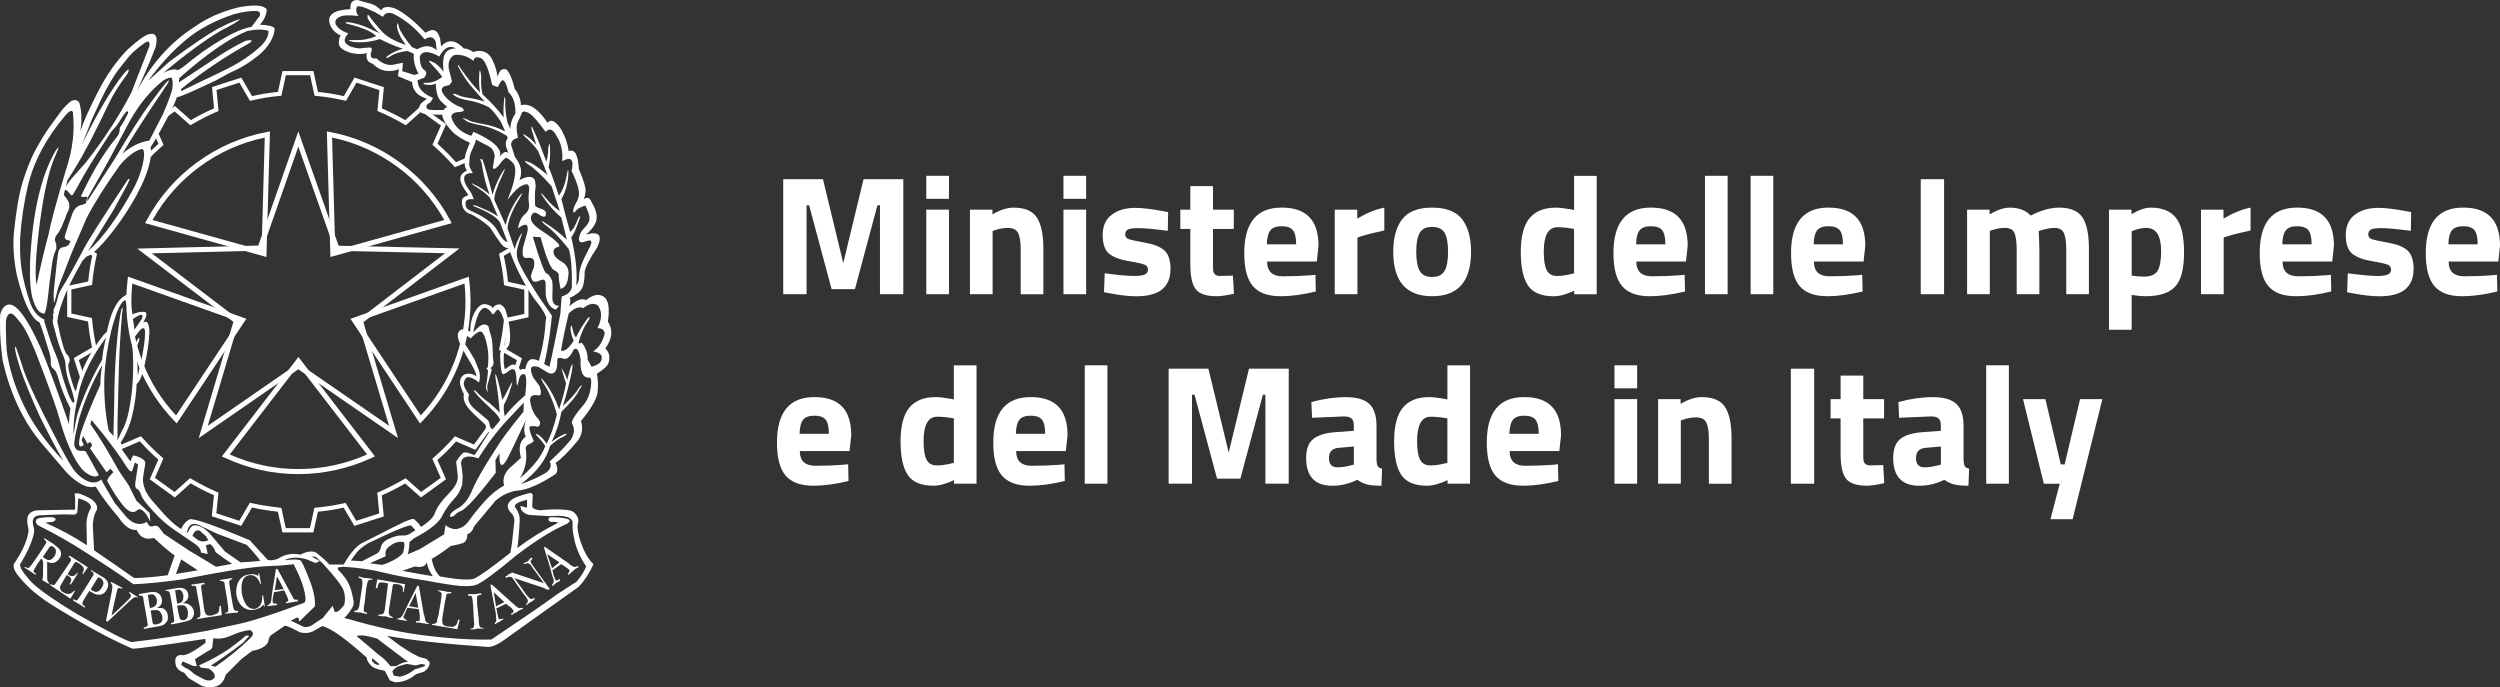 <svg xmlns="http://www.w3.org/2000/svg" id="Livello_2" viewBox="0 0 928.83 255.34"><rect x="0" y="0" width="928.83" height="255.34" fill="#333333" stroke="none"/><defs><style>.cls-1{fill:#fff;}</style></defs><g id="Livello_1-2"><path class="cls-1" d="m65.67,157.33l-.81-.84c-11.57-11.96-17.94-27.76-17.94-44.5,0-2.59.17-5.29.5-8.05l.14-1.16,43.96,15.66-25.86,38.88h.01Zm-16.51-51.98c-.24,2.27-.36,4.5-.36,6.65,0,15.85,5.89,30.85,16.61,42.35l23.23-34.93-39.48-14.07Z"></path><path class="cls-1" d="m98.98,95.48l-45.06-12.57.55-1.03c9.02-17.02,25.73-29.3,44.69-32.84l1.14-.21-1.32,46.65Zm-42.3-13.74l40.5,11.29,1.18-41.91c-17.55,3.62-32.99,14.97-41.68,30.62h0Z"></path><path class="cls-1" d="m110.87,176.15c-9.49,0-18.7-2.05-27.38-6.09l-1.06-.49,28.44-36.93,28.44,36.93-1.06.49c-8.56,3.98-18.02,6.09-27.38,6.09Zm-25.52-7.3c8.12,3.6,16.69,5.42,25.52,5.42s17.5-1.87,25.52-5.42l-25.52-33.14-25.52,33.14Z"></path><path class="cls-1" d="m156.06,157.33l-25.85-38.88,43.96-15.66.14,1.16c.34,2.74.51,5.45.51,8.05,0,16.74-6.37,32.54-17.94,44.5l-.81.84h0Zm-22.96-37.92l23.23,34.93c10.72-11.5,16.61-26.5,16.61-42.35,0-2.15-.12-4.39-.36-6.65l-39.48,14.07h0Z"></path><path class="cls-1" d="m122.76,95.48l-1.32-46.65,1.14.21c18.96,3.53,35.67,15.81,44.69,32.84l.55,1.03-45.06,12.57Zm.62-44.36l1.18,41.91,40.5-11.29c-8.69-15.66-24.13-27-41.68-30.62h0Z"></path><path class="cls-1" d="m170.73,92.3l-44.91-1-14.99-42.47-14.87,42.41-44.97,1.12,35.73,27.23-12.87,43.16,36.98-25.55,37.04,25.55-12.87-43.04,35.73-27.42h0Zm-26.18,65.89l-32.65-22.52-1.06-.73-1.06.74-32.59,22.52,11.34-38.06.37-1.24-1.03-.78-31.49-24,39.64-.99,1.29-.03.43-1.22,13.1-37.38,13.22,37.45.43,1.22,1.29.03,39.59.88-31.5,24.18-1.02.79.37,1.24,11.34,37.93v-.03Z"></path><path class="cls-1" d="m115.21,27.94l1.42,6.52.24,1.12,1.14.11c2.91.27,5.99.78,9.43,1.53l1.12.25.57-1,3.3-5.77,8.53,2.78-.63,6.62-.11,1.13,1.04.45c3.04,1.33,5.83,2.73,8.53,4.29l.98.57.84-.75,4.93-4.41,7.27,5.27-2.68,6.09-.46,1.04.84.76c2.4,2.15,4.6,4.36,6.75,6.75l.75.84,1.03-.44,3.48-1.5-.23-1.6-3.88,1.67c-2.19-2.44-4.43-4.68-6.87-6.87l3.19-7.25-9.31-6.75-5.87,5.25c-2.81-1.62-5.68-3.06-8.68-4.37l.75-7.87-10.93-3.56-3.94,6.87c-3.12-.69-6.31-1.25-9.62-1.56l-1.69-7.74h-11.49l-1.69,7.74c-3.31.31-6.5.87-9.62,1.56l-4-6.87-10.87,3.5.75,7.93c-2.94,1.25-5.81,2.75-8.62,4.37l-5.93-5.25-2.46,1.78-1.5,3.02,3.87-2.8,5,4.42.84.74.97-.56c3.06-1.77,5.82-3.17,8.45-4.29l1.05-.45-.11-1.14-.63-6.68,8.48-2.73,3.37,5.78.57.98,1.11-.25c3.44-.76,6.52-1.26,9.43-1.53l1.14-.11.24-1.12,1.42-6.52h8.98m77.13,110.18l1.6-4.99-6.75-3.94c.69-3.12,1.19-6.31,1.56-9.62l7.62-1.69v-11.49l-7.62-1.69c-.31-3.31-.87-6.5-1.56-9.62l3.45-2.03-.79-1.34-3.45,2.03-.98.57.24,1.11c.76,3.44,1.26,6.53,1.53,9.43l.11,1.13,1.11.25,6.4,1.42v8.98l-6.4,1.42-1.09.24-.13,1.11c-.39,3.44-.89,6.53-1.53,9.46l-.24,1.11.98.57,5.66,3.3-.9,2.8,1.17,1.47h0Zm-11.32,20.33l-4.91,6.73-6.04-2.62-1.03-.45-.75.84c-2.22,2.47-4.5,4.74-6.8,6.74l-.87.76.47,1.05,2.67,6.03-7.27,5.27-4.93-4.36-.84-.74-.97.56c-3,1.73-5.79,3.16-8.53,4.36l-1.04.45.11,1.13.63,6.56-8.55,2.74-3.36-5.68-.58-.97-1.1.24c-3.05.67-6.2,1.17-9.37,1.47l-1.13.11-.24,1.11-1.42,6.46h-8.98l-1.42-6.46-.24-1.09-1.11-.13c-3.44-.39-6.53-.89-9.46-1.53l-1.11-.24-.57.98-3.36,5.73-8.54-2.78.68-6.55.12-1.13-1.05-.46c-2.74-1.2-5.53-2.62-8.53-4.36l-.98-.57-.84.75-4.93,4.41-7.27-5.27,2.68-6.16.46-1.05-.86-.75c-2.3-2.01-4.51-4.19-6.73-6.67l-.75-.84-1.03.44-6.1,2.63-.76-1.05-1.22.98,1.45,2.01,7.25-3.12c2.19,2.44,4.43,4.68,6.87,6.81l-3.19,7.31,9.31,6.75,5.87-5.25c2.81,1.62,5.68,3.12,8.68,4.43l-.81,7.81,10.93,3.56,4-6.81c3.12.69,6.31,1.19,9.62,1.56l1.69,7.68h11.49l1.69-7.68c3.25-.31,6.43-.81,9.56-1.5l4,6.75,10.93-3.5-.75-7.81c3-1.31,5.87-2.81,8.68-4.43l5.87,5.18,9.31-6.75-3.19-7.18c2.44-2.12,4.75-4.43,6.93-6.87l7.18,3.12,5.4-7.4-1.01-1.26v-.03ZM32.81,94.17l1.46.85c-.69,3.12-1.19,6.31-1.5,9.56l-7.81,1.69v11.49l7.75,1.69c.31,3.31.81,6.5,1.5,9.62l-6.81,4,2.58,7.93.98-2.04-1.69-5.19,5.73-3.36.98-.57-.24-1.11c-.68-3.11-1.16-6.19-1.47-9.43l-.11-1.14-1.12-.24-6.52-1.42v-8.97l6.58-1.42,1.12-.24.11-1.14c.3-3.17.8-6.32,1.47-9.37l.24-1.11-.98-.57-.81-.47-1.44.97h0Zm24.64-44.02l1.43,3.27c-1.51,1.32-2.95,2.69-4.34,4.12l.04,2.23c1.68-1.82,3.44-3.53,5.32-5.17l.86-.75-.46-1.05-1.67-3.83-1.19,1.18h0Z"></path><path class="cls-1" d="m225.84,119.48c.75-4.87.25-7.93-1.44-9.18-1.81-1.31-4.06-.87-6.62,1.19-1.56-.81-3.62-.06-6.25,2.31.44-1.19.5-2.19.13-3.12,2.37-1.06,3.87-2.25,4.56-3.56s1-3.37,1-6.18c.25-1.69,1.81-4.75,4.75-9.18,1.94-4.43.56-5.93-4.18-4.62,2.56-2.31,3.87-4.37,3.87-6.06.19-1.62-.5-3.69-2-6.25-.62-1.44-1.56-1.69-2.87-.81.5-.87.75-2,.75-3.25.06-1.25-.75-3.93-2.5-8-.25-5.31-1.5-7.5-3.75-6.62-.37-2.81-1.31-5.43-2.75-8-2.12-3.25-3.87-4.06-5.12-2.56-3.5-5.25-6.81-7.37-9.87-6.5-.12-2.25-.87-4.25-2.31-6.06-.81-3.44-1.81-5.81-3-7.18-1.62-.62-2.75.25-3.37,2.69-.25-2-.87-4.06-1.87-6.18-1-2.19-2.56-3.31-4.75-3.44-.81-.06-1.56.06-2.31.44-1.44-.94-2.62-1.37-3.62-1.37-3.06-3.25-5.87-3.5-8.43-.81l-.37-2.81c-.94-3.37-2.69-4.06-5.43-2.19-4.37-4.56-8.18-7.62-11.37-9.06-2.62-.87-4.31-.69-5.12.69-1.37-1.37-2.81-2.25-4.31-2.56-1.56-.38-3-.81-4.37-1.25-2.06-.06-2.94,1.06-2.69,3.37-3.25.19-5.5.75-6.68,1.69-1.25,1-1.56,2.31-.94,4,.56,1.75,1.87,3.12,4,4.18-.56.69-.81,1.62-.69,3,.06,1.37,1.5,2.5,4.31,3.37,2.06.56,4.12.62,6.06.13-.44,2.12.31,3.44,2.19,3.94,2.62,2.75,5.87,3.37,9.74,2.06l-.37,2.56,5.25,2.19c.19,2.5,1.37,4.31,3.5,5.37l2.12.94c-.5,0-2.44,1.62-2.44,1.87-.44.5-1.56,3,1.25,3.56,2.12.25,4.5.44,6.75.37.06.69.44,1.75.87,2.56.37.81,1.31,2,2.87,3.69,1.5,1.62,4.25,3.19,6.56,4.18-.13.13-.75,1.87-1.37,3.5-.69,2-1.06,5.18.31,6.93-.31-.19-1.56.75-2.06,1.44-1.69,2.62,2,6.37,2.56,7.62-.25,0-1.31.5-1.81.87-1.25.87-.81,5.37,2.75,6.18.87.37,5,2.81,7,4.87.44.37,1.56,2.56,3.19,4.68.87,1.19,1.81,3.12,3.94,3.12,2,6.37,5.18,12.43,9.06,18.3,0,.19,3.5,3.93,4.81,7.37-.44,2.19-.37,4.06-.44,4.18-.44,4.37-1.25,8.37-2.31,11.99-3.87-1.87-4.5.69-5.06,3.12.13-.12-1.75-.37-2,.5.19-1.5-2.31-2.81-3.44-2,0,0-1.25.87-2,1.44-.25.19-.44-1.25-.56-2.31,0-.75-.13-3.25.31-4.25.06-.19,1-1.25,1.56-2.25,1.12-2.06.31-8.49-1.12-12.93-.44-1.31-1.31-2-2.06-2.31-.31-.06-2.31,0-2.75,1.56-.06-.87-1.5-1.37-2.56-1.62-2.94-.75-6.12,5-5.75,10.24-.37-.31-.81-.5-1.19-.62-1.87-.81-3.75,0-3.5,2.44.19,1.31.94,3,1.87,4.75v.06c2.06,3.75,4.93,7.75,5.06,9.99-1.87-1.69-6.12-1.69-6.12,2.31,0,1.25,1,3.31,1.44,4.19-.87,4.31,4.06,7.5,8.12,11.56-.06,1.94.62,1.94,1.25,2.69-.75,1.12-5.31,8.31-5.37,8.43-.19.12-3.31-1.62-4.37-.75-1.06,1-2,2.31-2.5,3.12l.56,5c.37,2.06-.75,4.37-3.31,6.93s-4.25,4.93-5.12,7.12c-.44,1.62-2.19,3.37-5.25,5.31-.19-.56-.87-1.44-2.19-2.62-.19-.31-.5-.44-1.06-.37-3.06.81-9.24,4.31-18.55,8.93-1.62.81-3.93,2.87-6.87,8h-5.31c-1.44-1.69-2.94-2.75-4.56-4.18-1.19-.94-3.25-1-6.25.5-2.81-.62-5.56-.25-8.37,1.56-1.75.62-3,.69-3.81.31l-6.62-7.25c-13.74-5.75-21.17-8.37-22.49-7.68-1.31.81-2.31,1.94-2.94,3.5-1.37-.62-3.37-2.37-6.12-5.18l-4.18-4.75c-3.06-3.37-4.31-6.62-3.81-9.74l.69-4.19c.13-.62,0-1.12-.25-1.5-1-1.06-2.75-1.69-3.69-1.87-.19-.13-.75-.31-1.44,2.12.19.62-4.31-5.93-4.37-6.12,1.19-1.31,3.37-5.18,4.62-9.62,1.37-5.12,2-10.68,1.94-12.8.25-.44.25-.5.56-.75,2.06-1.62,4.75-16.68,4.12-20.3-.25-1.44-.62-2.19-1-2.25-.44-.06-.81.06-1.19.31l.81-1.62c.5-1.12.5-1.94,0-2.25-.25-.31-2.69-.25-4.81.81-.25-2.37-1.37-5.81-1.94-7.06-.19-.44-.75,0-.81.06-3.75,2.25-5.43,7.31-6.81,13.55l-1.06.94c-4.87,6.12-8.74,13.18-10.43,21.17-.81-1.25-1.25-3.12-2-5.5-.69-2.37-.94-4-.69-4.81.75-1.25.5-2.44-.62-3.5-.94-.94-2.12-5-3.56-12.18.12-1.87.87-4.75,2.31-8.56,1.44-3.75,3.87-8.56,7-13.99.19-.25,1.56-1.75,2-1.81,4.68-1.19,25.42-28.05,23.36-40.6.44,0,8.93-15.05,9.68-18.3l1.12-.37,1.37-.5c4.5-1.81,8.31-3.75,11.87-5.37l5.43-2.94c3.81-1.62,7.37-3.81,10.81-6.62,3.62-3.12,5.56-6.43,5.81-9.87-.62-.81-2.44-1.25-5.5-1.37,1.62-1.75,2.44-3.69,2.56-5.68-1.19-1.62-4.68-1.87-10.56-.75-6.12,1.5-11.49,3.87-16.12,7.12-4.68,3-8.93,6.62-12.68,10.93-3.69,4.25-6.68,8.68-8.99,13.3l2.75-6.25c1.31-2.94,2.81-6.43,4.31-10.37.44-1.94.5-3.25.06-4.06-.37-.81-1.25-1.06-2.62-.69-1.44.31-4.06,2.25-7.87,5.68-4.12,4.25-7.81,9.43-10.99,15.68-3.19,6.25-5.43,11.12-6.56,14.74.62-4.06.5-7.5-.31-10.43-.44-1.12-1.44-1.5-2.94-.94-1.44,1-2.94,2.5-4.37,4.5-1.44,1.94-2.81,3.87-4.18,5.75-1.31,1.81-2.94,4.5-4.81,7.87-1.81,3.44-3.44,7.5-4.87,12.18-1.37,4.68-2.44,10.93-3.19,18.68-.44,5-.06,10.31,1.12,15.99,1.44,5.68,2.87,9.87,4.31,12.56,1.44,2.75,2.81,4.31,4.06,4.75.81,2,1.87,5.31,3.25,9.87.75,2.19,1.06,3.81.94,5-.06,1.12.25,1.87.87,2.31.69.5,1.25,1.37,1.69,2.75,1.19,4.31,2.75,8.31,4.75,12.06-.31,1.94-.5,3.94-.5,5.93-4.37-12.56-7.87-22.05-10.56-28.42-5.25-11.62-9.37-16.99-12.37-15.99-1.44.56-2.31,1.87-2.69,3.94-.06.81-.06,2.87,0,6.25.13,3.31.44,6.87.94,10.56,2.75,11.99,7.37,21.99,13.93,30.04l9.93,11.62c1.94,2,3.87,3.44,5.62,4.37,1.81.94,3.5,1.19,5.06.75,2.25,3.62,5.06,7.43,8.49,11.37,2.19,3.37,4.43,4.93,6.75,4.75,1,2.19,2.5,3.25,4.5,3.25l2-.25c2.81,2.69,5.37,4.87,7.62,6.5l-2.56,7.31c-4.56.62-8.68,1-12.49,1.06-3.5-2.5-8.49-5.93-14.87-10.31l-.44-8.12c-.13-2.75.37-5.12,1.5-7,.31-1.56-.56-2.94-2.56-4.19-3-1.5-4.25-2.06-5.5-1.81-.56.19-.06.69-.06,1.5v4.5l-13.74.25c-1.19,0-2.56.44-3.31,1.37-.81.87-1,2.69-.31,5.37.13,1-.06,1.87-.25,2.56-.62,2.94-2.31,6.43-5.06,10.56-.37.69-.19,1.62.44,2.87.69,1.25,2.37,3.25,5.06,5.93,1.19,1.19,3,2.62,5.37,4.37,2.37,1.69,6.62,4.31,12.62,7.81,7.18,4.25,13.99,7.75,20.43,10.56,1.37.13,10.43-1.12,27.11-3.62l.12,1.44c-4.81,3.62-7.87,5.12-9.18,4.5-1.94.19-2.5,1.56-1.81,4.18.56,1.19,1.56,2,3,2.44l1.75,2.06,5,2.94c1.94.56,3.75.56,5.43,0,1.62-.62,2.69-2,3.25-4.19l5.93-5.93,3.94-3c3.06-.5,5.06-1.62,5.93-3.25.19-1.44.62-2.31,1.25-2.69l4.75-3.25c.19-.44,2.12.31,5.81,2.31,1.81.44,3.37.31,4.75-.31l3.5-2c3.19.69,8.68,4.62,16.61,11.74-.06.81.44,1.75,1.5,2.87.62.81,2.37,1.5,5.18,2l1.87,3.56,1.87.69c2.81.06,5.43-.94,7.87-3l3-.94c1.5-1.19,2.19-2.37,2-3.56l-1.19-1.19-2.62-.69c-3.25-1.56-6.5-3.62-9.87-6.25l-2.12-1.62c9.81,1.75,22.05,3.06,36.67,4.06,1.75.37,4.18-.56,7.18-2.75,3.06-2.19,12.18-8.74,27.42-19.55,2.25-2.44,4.06-5.25,5.43-8.37-1.37-1.31-2.56-3.06-3.62-5.43-1-2.37-1.69-4.31-1.94-5.93-.38-1.56-.44-2.94-.13-4.12.25-1.25-.13-2.37-1.25-3.5-.44-.62-1.44-1-3.12-1.19-2.87-.31-6.12-.25-9.74.13-1.69-.19-2.69-.56-2.94-1.25l.12-3.19c.25-1.5-.12-2.12-1.19-1.94-4,1-6.37,2-7.18,3-1.19,1.25-1.12,2.62.12,4.06,1,.87,1.5,1.94,1.5,3.12-.56,5.93-1.06,9.93-1.5,11.99-6.62,5.25-11.06,8.43-13.43,9.62-1.87.62-6.12.37-12.68-.81-1.44-1.25-2.5-3.44-3.12-6.5,2.25-1.31,4.62-2.94,7.18-4.87,1.69-.25,3.12-.62,4.31-1,1.19-.44,1.75-1.5,1.75-3.31,1.19-.44,2.06-1.44,2.56-3l7.87-9.43c2.5-2.19,5.31-3.44,8.24-3.81,3.62-.25,8.31-2.31,14.12-6.12.87-.94.87-2.37,0-4.19,1.69-1,4.5-3.75,8.37-8.37,1.5-2.19,1.87-4.56,1.06-7.18,3.62-4.31,5.62-7.75,6.12-10.31.31-2.25.31-4.68-.19-7.25,1.75-1.12,2.94-2.06,3.62-2.81.69-.75,1-1.81,1-3.19s-.5-2.44-1.5-3.37c2.62-3.69,2.94-7,.94-9.99h0ZM149.45,26.43l.25-3.12-2.56.5c-2.44.81-4.87.13-7.31-2.12-1.62.25-2.31-.37-2.06-1.94.62-1.31.5-2.06-.5-2.12l-3.94.37c-2.56-.31-4.18-1.06-5-2.12-.56-.94-.19-2.06,1.06-3.44-2.44-.94-3.94-2.06-4.56-3.25-.56-1.12-.19-2.06,1.12-2.81s3.69-.87,7.25-.44c-.81-.94-1.06-2-.69-3.06.06-1.12,2.44-.5,7,1.75l2.75,1.62c.69-1.37,1.94-1.75,3.62-1.25,2.06,1,4,2.19,5.81,3.62,1.81,1.37,3.87,3.37,6.12,6,1.87-1.25,3.25-1,4.06.81l.37,3.25c-1.94-1.87-4.37-2-7.31-.37l-1.87-.81c-2.62-3.19-4.19-5.56-4.75-7.18-.5-2.06-.81-2.25-.81-.56.13,1.81,1.19,4.12,3.25,6.93-3.94-1.31-6.87-2.94-8.74-4.87-1.81-2-3.25-3.69-4.25-5.06-1-1.62-1.37-1.62-1.19,0,1.06,2,2.56,3.87,4.43,5.56-1.44-.62-2.75-1.25-4.06-1.87-3.12-1.37-5.75-2.06-7.81-2.19-1,0-1.06.19-.19.56,3.56.87,6.12,1.75,7.68,2.5s2.62,1.5,3.19,2.12c-2.56,1.06-5.18,1.56-7.87,1.44-1.69-.06-2.5,0-2.31.19s.75.31,1.62.5c3.25.37,6.56,0,9.87-1.06,2.44,1.25,5.31,2.5,8.56,3.62-2,.5-3.94,1.37-5.81,2.75-.75.87-.37.94,1.06.12,1.44-1.06,3.62-1.75,6.5-2.06l2.31,1c-.19,2.44.37,4.87,1.75,7.43l-1.5.5-4.56-1.44h.02Zm15.43,14.43c-5.06.12-6.12,0-6.37-.81-.19-.56-.31-1.12,1.5-2.12l.87-1.56c-2.94-1.31-5.62-2.94-5.75-6.56l2.44-.94c1.06-1.31,1.06-2.25.06-2.87-1.06-.62-1.62-2.31-1.69-5,.94-2.19,3.37-2.19,7.31,0,1.69-3.31,3.75-4.31,6.18-3-2.62,0-4.12,1.12-4.62,3.37-.25,1.5-.25,3.25,0,5.31-.87-1.25-1.94-2.37-3.25-3.25-2.44-1.25-2.87-1.12-1.31.37,1.5,1.56,2.87,3.12,4.06,4.75-2,1.62-4.18,2.37-6.5,2.19-.81.37-.69.56.37.69,1.12.25,2.37.19,3.81-.31-.19,1.5.31,3.87.94,5.31.81,1.25,2,2.31,3.31,3.31-.62.19-1.12.5-1.37,1.12h.01Zm2.81,2.62c-.06-1.12.87-1.75,2.87-1.87,1.94-.13,2.25-.69.94-1.69-2.62-.87-4.81-2.44-6.5-4.56-1.19-1.56-1.19-2.62,0-3.25l2-.56.94-1.25-1.19-4.68c-.37-2.44.31-4.19,2-5.18,2.44-.31,4.87.37,7.18,2.19.13-1.25.94-1.62,2.5-1.12,1.62.44,3.06,3.81,4.43,10.06l2.12.81c.75-1.75,1.31-2.56,1.81-2.56.69,0,1.44,1.5,2.12,4.43,1.81,1.62,2.69,4.31,2.56,8-1.12,1.56-1.81,3.44-1.87,5.68l-1.06-2.44c-.62-2.69-.94-5.56-.81-8.5-.13-1.31-.25-1.31-.44,0-.25,2.56-.31,4.81-.13,6.62-2.44-3.19-5.06-6-7.87-8.56-.5-1.94-.69-4.25-.5-6.75-.31-2.19-.5-2.69-.69-1.5-.19,2.69-.13,5.25.25,7.56-2.06-2.06-4.5-5.06-7.31-9.06-.69-1.25-1-1.5-.94-.81,1.69,3.25,3.5,6,5.43,8.12,1.87,2.19,3.37,3.87,4.56,5.12-2.31-.69-4.37-1.19-6.06-1.37-1.75-.25-3.31-.69-4.75-1.44-1.37-.25-1.31.06.13.94.81.56,2.5,1.06,4.93,1.5,2.5.44,4.81,1.25,7,2.31,1.19.69,2.75,2.56,4.75,5.56l1.62,3.62c-2.56-1.37-5.37-2.31-8.43-2.81-3.06-.56-4.87-1.06-5.37-1.5-2.37-1-2.62-.94-.81.25.5.56,2.44,1.19,5.75,1.81,3.31.69,6.43,2,9.49,3.87l.31.81c-.62.75-.87,1.75-.69,3l.94,2.69c-.81-1-1.94-.56-3.37,1.37.56-1.19.38-2.25-.44-3.25-1.25-1.94-4.31-3.94-9.18-6.12l-.81,1.5c-3.94-1.25-6.43-3.62-7.43-7h.02Zm37.35,73.77l-.31-.44c-1.75-2.56-3.12-4.5-4.12-5.93-.94-1.37-2.25-3.5-4.06-6.43-1.75-2.87-3-5.18-3.81-7-.81-1.81-.94-3.69-.44-5.56.56-1.87,1-3.31,1.37-4.31s.31-1.19-.13-.56c-1.12,1.87-1.87,3.75-2.31,5.56l-2.69-7.75c.25-3.06,1.87-7,4.87-11.74.87-1.62.81-1.75-.31-.44-2.69,3.62-4.43,7.31-5.25,10.99l-4.19-9.37c-.12-1.69,1-4.93,3.25-9.74,1.12-2.5.87-2.44-.81.31-1.44,2.69-2.5,5.25-3.12,7.56-1.25-5.12-2.5-9.49-3.69-13.12l-.94-.25.56,1.44c.69,4.56,1.69,8.43,3,11.81-1.75-1.56-3.69-2.81-5.87-3.81-1.12-.62-1.12-.5,0,.44,2.62,1.5,4.62,3.06,6,4.56,1.06,2.56,2.06,4.87,2.94,6.93-1.62-1.19-4.37-2.5-8.25-4.06-1.44-.25-1.44-.06,0,.56,4.87,1.94,7.93,3.87,9.06,5.81l2.75,7.18c-1,0-2.31-1.5-3.94-4.5-1.37-2.5-4.75-4.93-10.18-7.31-1.06-.44-1.56-1.37-1.44-2.81.12-1,1.19-1.44,3.06-1.25-.5-1.5-1.12-2.75-1.87-3.62l-1.06-1.62c-1.44-3-.62-4.5,2.56-4.5-1.19-1.81-1.56-3.19-1.25-4.19-.06-1.69.31-3.37,1.25-5,.5-1.12.94-2.19,1.19-3.25,1.75,1,3.31,1.81,4.68,2.5s2.12,1.94,2.25,3.75l-.69,4.19c.25.81,1,.5,2.19-.81,1.12-1.62,2.12-2.62,2.81-2.87,1,.44,1.94,1.25,2.87,2.44.87,1.75.56,4.87-1,9.49l-1.44,3.75c3.06-4.06,5.5-6,7.43-5.81.62.44.81,1.37.56,2.81-.19,1.37-.19,2.81,0,4.37.25,1.56-.25,2.87-1.5,3.94-1.31,1.06-2.12,2.81-2.62,5.25,2.94-2.12,4.06-1.75,3.56,1.25l-1.62,5.81c-.44,2.81,0,4.12,1.31,3.94,1.37-.19,2.19,0,2.56.56.31.5.37,1.44.19,2.81-.81,1.87-1.19,3.12-1.12,3.75.13.56.37,1.06.75,1.44.44.44,1.31.37,2.69-.25,1.31-.56,2-.19,2,1.25s0,2.75.06,4.06c.06,1.25.5,2.56,1.31,3.81.62.94,1.44,1.5,2.44,1.75l1.19-1.44c-1.81.06-2.62-1.12-2.5-3.56.13-2.44.13-4.31-.06-5.68-.75-1.69-1.44-2.62-2.19-2.81-.69-.19-2.37-4.68-5-13.55l2.87.13c2.06,7.62,3.75,11.68,5,12.24,1.25.62,1.87,1.31,1.75,2.06-.06.75.13,2.37.69,4.93,1.62-.44,2.56-1.94,2.81-4.43.5-2.37-.19-4.19-2-5.43-1.87-1.06-3-2.06-3.25-3-.56-1.5.06-2.44,1.75-2.81,1-.56-1.37-2.75-7.18-6.5-2.94-2.12-3.87-3.94-2.69-5.56.44-.81,1.25-.81,2.5.06,1.19.87,2,1.06,2.37.62.62-1.25.12-2.19-1.5-2.69-1.62-.44-2.37-1-2.31-1.69-.06-2.75-.06-4.68.12-5.68.19-.94.13-2.12-.25-3.5-1-1.44-2.87-1.37-5.68.25.62-1.5.81-3,.5-4.43-.31-1.44-1.06-2.87-2.12-4.18l-1.37-4.19c-.31-1.5.5-2.44,2.44-3-.62-2.81-.62-4.81,0-5.93.62-1.31,1.12-2.31,1.37-3.12s1.06-.94,2.44-.25c1.37.62,3.5,3,6.5,7.12,1.44-1.62,2.81-1,4.19,1.75,1.62,2.56,2.25,5.56,1.94,9.12,3.31-1.81,4.5-.62,3.5,3.62,1.44,3,2.31,5.31,2.62,7,.31,1.62.06,3.19-.81,4.62-.87,1.5-1.25,2.56-1.19,3.31,0,.81.31.75.94-.06.56-.81,1.75-1.44,3.56-2,1.19,2.5,1.69,4.18,1.5,5,0,1-.62,2.06-1.81,3.25-1.25,1.19-1.94,2.56-2.12,4.18,0,.81.44,1.25,1.25,1.25l2.44-.69c1.25-.19,1.31.81.12,2.94-1.25,2.37-2.19,4.37-2.81,6-.56,1.62-.87,2.94-.87,3.94-.06,2.06-.44,3.25-1.06,3.62.19-2.62.13-5.31-.19-8.18-.31-2.81-.87-6-1.69-9.56.69-.62,1.69-2.75,2.94-6.37.62-1.75.5-2-.37-.62-1,2.69-2,4.37-3,5-1-3.37-2.06-7.43-3.25-12.18,1.37-2.25,2.25-5.12,2.56-8.56.13-2.87-.06-3.06-.5-.62-.56,3.37-1.56,6.06-3,7.93-1.19-3.75-2.44-7.31-3.81-10.68.5-1.87.62-4.06.56-6.62-.06-2.5-.31-2.62-.69-.25,0,1.87-.25,3.5-.69,4.87l-2.94-7.62-1.94-4.31c-.62-1.44-.81-1.44-.62,0l1.75,5.68c-1.37-1.5-2.62-2.62-3.81-3.37s-1.37-.69-.69.13c2,1.75,3.69,3.56,5.18,5.56,1.12,2.87,2.31,5.87,3.5,8.93-3.44-2.87-5.81-4.5-7.18-4.87-1.69-.62-1.69-.31,0,.94,2.44,1.56,5.31,4.25,8.68,8.12,1.06,3.19,2.12,6.25,3.06,9.18-1.69-1-3.75-2.94-6.18-5.93-1.06-1.06-1.12-.87-.13.56,1.94,2.94,4.25,5.56,6.87,7.81l2.06,8.25c-2.12-2.06-4.81-4.18-8.12-6.31-1.44-.94-1.56-.75-.31.5,2.94,2.06,5.93,5.18,9.12,9.24.87,2.5,1.25,7.12,1.19,13.93-.13,1.69-1.37,2.94-3.81,3.75l-.5,6.5c-1.31,6.87-2.94,14.93-4.06,19.61l-1.94-1.06c1.62-6.5,2.5-13.8,2.87-17.93v-.05Zm-24.05,38.6c-.5-.44-2-1.69-4.5-3.75-2.25-2-3-3.81-2.19-5.43-.62-.81-1.19-1.75-1.69-2.81-.5-1.12-.37-2.12.37-3.19.69-1.06,2.37-.56,5,1.44.44-1.56.44-3,0-4.37-.5-1.31-1-2.69-1.62-4.06-1.19-2.12-2.31-4-3.37-5.5-.13-.25-.25-.56-.37-.75v-.06c.19-.87.44-1.75.56-2.69.44.12,1,.5,1.69,1.06,2.25-2.44,3.75-3.12,4.43-2.12.75,1.06,1.31,2.75,1.75,5.18.5,2.44.5,5,.19,7.62l-.56.5.56.56c.12.56-.06,2.56-.69,6.12,0,.69.19,1.44.69,2.12-.19-1.06-.25-1.87-.19-2.44.13-.44.44-1.5.87-3.19.56-1.62.75-2.56.75-2.81s.06-.37-.69-.5c.81-.25.94-.62,1.19-1.12s.25-1,.12-1.5c-.12-.5-.19-1.94-.25-4.25-.06-2.37-.25-4.12-.69-5.37-.44-1.19-.62-2.12-.75-2.81-.06-.69-.62-1.06-1.62-1.19-1-.06-2.37.94-4.19,3,.81-3.87,1.62-6.5,2.5-7.81.87-1.25,1.75-1.69,2.62-1.12.94.56,1.5,1.12,1.75,1.75.31.62.69.56,1.25-.31s1-1.19,1.37-.87c.31.25.75.81,1.12,1.62s.69,1.62.87,2.56c.19.87.31,2.56.5,4.93.12,2.37-.19,4-.87,4.81-.75.81-1.12,1.81-1.12,3,.19,4.62.56,6.93,1.12,6.93.5-.06,1.19-.44,1.94-1.06.75-.69,1.44-.94,2.06-.75.56.19.87,1.5,1,3.94.06,2.44.31,2.62.69.75.31-1.94,1-2.94,2-2.94s1.19,2.62.56,7.87c-3.56,3.12-6.06,5.75-7.62,7.81-.5-2.25-.56-3.81-.06-4.75.5-.87.94-1.87,1.37-3,.44-1.12.75-2.19,1-3.06.75-2.19.62-2.37-.37-.56-.56,1.12-1.06,2.06-1.44,2.87-.44.81-.87,1.62-1.44,2.44-.19-1.44-.75-4.06-1.75-7.75-.81-2.5-1-2.44-.69.13.75,4.25,1.25,8.37,1.5,12.37-1.5-1.62-3.06-3.06-4.68-4.25-1.56-1.12-2.94-2.44-4.12-3.75-1-.62-1.12-.56-.5.25,1.06,1.44,2.69,3.12,4.81,5.06s3.37,3.25,3.81,3.87c.5.62.75,1.19.81,1.62-.81,1.06-1.75,2.25-2.81,3.37-.62-.38-1-.94-1.06-1.81-.13-.87-.44-1.5-.94-1.87l.02.02Zm-48.47,49.41c1.06-1.25,2.5-2.37,4.19-3.37,7.68-3.75,12.74-6,15.3-6.62.44-.19.81-.06,1.19.44l1.12,1.31-1.5.94c-.94.75-2.06,1.06-3.37,1-1.19-.13-2.75.25-4.75,1.12s-3.06,2.06-3.25,3.56c-.37,1.12-.87,1.75-1.5,2.06-2,1.06-3.81,2-5.43,2.81l-4.18-.25,2.19-3h-.01Zm12.43-2.5c1.44-1.06,3-1.62,4.75-1.44.69.06.75,1.31.13,3.81-.44,1.06-2.44,2.62-5.87,4.06l-.62.25c-.5.19-.94.25-1.5.44l-4.43-.62,5.93-2.62c-.44-1.5.12-2.94,1.62-3.87h-.01Zm-73.83-7.93c.81-.31,1.75-.25,2.94.31l6.5,3.12,11.12,4.19c2.69,2.87,4.37,4.87,5,5.93-2.25.25-4.68.44-7.31.56l-5.81-4.06c-2.37-2.81-4.06-4.81-5.18-6.12-1.06-1.25-2.12-2.12-3.06-2.69-1.5-.81-2.62-1.06-3.56-.81-.62.19-1.31,1.06-2,2.69l-.31-.25c.37-1.56.94-2.5,1.69-2.87h-.02Zm6.31,5.87c-1.25.62-2.5.62-3.81,0l-2.12-1.62c.69-1.81,1.69-2.44,2.81-1.81l2.19,1.94.94,1.5h-.01Zm-23.55-76.01c-.25,4-1.19,8.93-2.69,14.87-.13-4.87-.31-8.18-.69-9.81l1.25-3.31c.06-1.19-.19-1.25-.69-.19l-.81,1.5-.13-2.69,2-2.5c1.37-1.31,1.94-.62,1.75,2.12h.01Zm-2-7.63c1.19-.25,1.37.25.69,1.62l-2.62,3.81c-.13-1.56-.37-2.87-.62-3.94.87-.62,1.75-1.12,2.56-1.5h0Zm-10.68,6.38c1.87-7.5,3.69-11.49,5.37-11.93,1,2.62,1.81,7.5,2.44,14.55.62,7.06.62,13.49,0,19.18-.81,7.18-2,12.06-3.62,14.62l-1.75,3.75c0-5.56.06-10.12.19-13.68.12-3.5.25-8.18.37-13.99.19-5.81.56-12.43,1.19-19.8.37-1.81.25-2.25-.31-1.25-1.44,7.5-2.25,17.11-2.56,28.86l-.13,7.68-.25,10.56-1.75-2c-1.31-6.31-1.81-12.99-1.62-19.93.25-5.12,1.06-10.68,2.44-16.61h-.01Zm-11.99,22.67c1.5-6.68,4.87-13.55,10.18-20.68-.87,3.69-1.37,6.43-1.44,8.25-4,6.87-7.06,13.68-9.24,20.42-.5,2.12-1,4.56-1.31,7.5-.31-3.75.31-8.87,1.81-15.49ZM99.79,11.5c0,1.75-.81,3.62-2.94,5.68-3.12,2.87-6.93,5.56-11.62,8-4.75,2.44-11.12,5.31-17.93,8.68v-.81c8.56-6.87,17.18-12.49,24.99-16.8,2.12-1.25,1.31-1.62-1.12-1.06-2.75,1.31-5.68,3-8.93,5-5.37,3.5-10.62,7-15.8,10.43l.19-1.62c10.24-9.06,18.68-14.87,25.3-17.49,3.25-.69,6-.69,7.87,0h0Zm-30.67,3.25c4.93-4.06,10.81-7.18,17.68-9.43,3.31-.94,6.18-1.31,8.62-1.25,1.19.25,1.5.94.94,2.06l-2.94,3.87c-2.62.37-6.25,1.87-10.74,4.5-4.56,2.62-9.49,6.06-14.68,10.43l-1.94,1.19c-1-.69-2.81-.37-5.37,1,8.25-7,15.49-12.24,21.61-15.87,4-2,6.31-3.37,6.93-4.18-2,.56-4.81,1.75-8.43,3.69-3.56,1.94-9.56,6-17.86,12.12l-7.93,7.18c4.5-6.12,9.18-11.24,14.12-15.3h-.01Zm-8.3,15.05c1.44-.81,2.44-1.12,2.94-.94.38.87.5,2.12.31,3.69-.19,1.56-1.37,4.87-3.56,9.93l-5,9.74c-3.5.5-6.81,2.12-9.99,4.87,1.62-2.75,3.56-6,5.87-9.56,2.31-3.62,5.87-9.06,10.74-16.24.81-1.37.87-1.75.06-1.06-.75.69-2.81,3.31-6.12,7.81-3.37,4.5-7.81,11.49-13.43,20.99-1.5,2.25-4.43,6.87-10.31,15.93.13-.25.19-.56.13-.94.12-.19.12-.31.06-.44l7.75-13.74,7.81-14.62c3.69-6.62,7.93-11.74,12.74-15.43h0Zm-20.18,8.25c1.5-3.19,3.81-6.75,6.75-10.68.94-2.12.44-2.06-1.5.13-4.37,5.5-9.56,14.18-15.43,26.11l2.62-6.5c.44-1.44,1.87-4.68,4.31-9.81,2.44-5.12,4.81-9.12,7.18-12.12,2.31-3,3.94-4.93,4.87-5.81,3.25-2.81,5.12-4.12,5.68-3.94.44.37.56.94.37,1.75l-6.62,17.05c-4.31,8.43-9.99,17.18-17.05,26.23-2.94,3.25-4.81,5.37-5.56,6.25-.69.94-1.31,1.75-1.75,2.56l.56-2.31,2.56-4.06c3.62-5.81,7.93-14.12,12.99-24.86h.02Zm-16.25,105.48c-.94-2.62-1.69-5.31-2.37-8-.62-2.56-1.87-5-2.81-7.56-1-2.87-1.87-5.81-2.81-8.68.06-.19.12-.25.19-.44v-.06c-2.25-1-3.87-2.75-4.93-5.18-1.06-2.62-2.06-5.93-3-10.12-.94-4.12-1.37-9.12-1.19-14.87.44-6.87,1.44-13.55,3-20.05,2.25-8.99,6.87-17.55,13.8-25.67,1.5-1.75,2.44-2.12,2.81-1.25.37,3.62.37,7.12-.06,10.49-.37,3.37-1.25,7.18-2.62,11.31-3.5,11.74-5.62,19.61-6.37,23.67-1.31,4.81-2.81,10.99-4.43,18.68-.75-3.69-.31-11.49,1.25-23.36,1.56-11.81,3.62-20.3,6.06-25.36,1.12-2.62,1.12-3-.19-1.19-5.5,9.37-8.68,23.24-9.56,41.54-.19,6.37.19,10.99,1.06,13.87.94,2.81,1.94,4.5,3.12,4.93.44.25.87.31,1.37.13,0-.31.06-.69.25-1,1-4.25,1.12-8.68,1.81-13.05.5-3.19.56-6.5,2-9.49.37-.75,0-1.5.13-2.25-.75-1.31-.62-2.37.37-3.56,1.44-1.75,2.06-4,3-6.06.25-.5.31-1.12.56-1.62,1.37-2.19,1.31-4.19-.56-6.12-.69-.81-.56-.94-.12-2.69.94.06,1.19.87,1.69,1.37.81.87,1,.87,1.56-.06,1.25-2.12,2.37-4.25,3.56-6.37,3.12-5.5,6.68-10.74,10.06-16.05.5-.81,1.19-1.44,1.81-2.12.06-.13.19-.31.31-.37v-.06c.13-.13.31-.25.37-.44.31-.19.25-.62.5-.75l.06-.06c.87-1.5,1.81-2.94,2.94-4.25.75-.06.62.37.5.87-.87,1.56-1.56,3.19-2.62,4.68-.31.19-.25.62-.44.87v.75c-.13,1.19-.75,2.06-1.5,2.94-5.31,6.56-9.31,13.87-12.87,21.42.81.75,1.56-.13,2.12.31.13.06.25.25.31.37l-.37.62-.12,1.19c-.38.37-1,.56-1.5.69-2.31.44-3.25,2.06-3.87,4-.87,2.37-1.69,4.81-2.44,7.25-.41,1.21.07,1.87,1.44,2,.13,0,.25.06.5.19-.31,1.62-1.44,2.25-3,2.37-.94.37-1.37.87-1.56,2.12-.62,4.12-.94,8.25-1.44,12.37-.25,1.87-.31,3.81-.13,5.68v.62c.94-2.25,1.06-4.43,1.87-6.56l4.75-12.18,5.5-12.87c3-5.81,7.18-12.37,12.49-19.8,3.19-3.69,6-5.62,8.43-5.93.62.94.62,2.75,0,5.56s-1.69,5.75-3.25,8.81c-.13,0-.25.06-.06.13-5.87,10.74-11.49,18.55-16.99,23.42l9.37-15.18,4.43-8.12c1.69-3.06,2-4.12.94-3.25-9.12,13.74-14.62,22.36-16.43,25.86s-3.69,6.81-5.37,9.87c-1.69,3.06-3.44,5.43-4,7.18-.31,1.12-.56,2.94-1.75,5.31v.13c-.19.37.13.87-.06,1.25-.56.81.25,1.75-.31,2.5-.06,1.37.44,2.62.81,3.94.81,3.25,1.75,6.43,3.12,9.49.56,1.19.81,2.37.87,3.69.13,2.69.94,5.31,1.87,7.81.56,1.62,1,3.25,1.37,4.93.06.31.06.75-.37.87-.31.06-.5-.25-.62-.5-1-1.75-1.62-3.62-2.25-5.5h.01Zm36.42,54.72l-1.75-2.31c-.56-.62-1.31-.81-2.25-.44s-1.69-.19-2.25-1.62c-2.44,1.44-4.93.94-7.43-1.62l-4.5-5.37-4.18-7.18-.81-1.56c-1.31,1.06-2.44,1.19-3.5,1.06-1.75-.25-3.81-1.44-5.81-3.56-1.25-1.19-4-5.81-8.12-13.93-5.5-10.49-9.24-18.36-11.24-23.67-1.44-4.43-2.37-7.25-2.81-8.43-.5-1.12-.69-1.19-.56-.06.06,1.12.75,3.69,2,7.62,1.31,3.87,3.62,9.68,7.06,17.24,3,6.12,5.93,11.74,8.81,16.74-6.68-7.18-11.49-13.93-14.49-20.3-3-6.18-4.93-11.99-5.93-17.3-.5-1.87-.75-4.81-.81-8.74-.13-3.87-.06-6.06.13-6.56.44-1.31,1.06-1.94,1.87-1.75.56,0,1.81,1.31,3.75,3.87s4.56,8.37,7.87,17.3c3.37,8.99,5.43,14.87,6.18,17.68s1.56,5.25,2.31,7.31,1.69,4.18,2.75,6.37c1.62,3.25,3.25,5.43,4.87,6.62,1.06.75,2,1.19,2.81,1.31.56.13,1.37.13,1.94-.5l-.19-.31-4.68-8.43c-.5-.31-1.12-.31-1.62-.19-1,.06-2.06-.44-2.44-1.5-.06-.19-.12-.31-.19-.56-.06-.44,0-1,.06-1.62.19-1.62.75-4.37,1.75-8.37,2-6.68,4.81-13.3,8.56-19.86-.5,2.87-.69,5.31-.69,7.31-3.37,7.43-5.81,13.49-7.31,18.11-.81,3.31-.81,4.93.12,4.87l1.06-.56-.81-1.87.56-1.5,1.62,2.87.94-.69.81,1.19-.81,1.25,6.12,8.81,1.44-1.25,1.12,1.25c-1.81,1.75-2.56,2.94-2.19,3.5,1.62,2.94,3.12,5.37,4.5,7.18,2.69,3.94,4.87,5.06,6.62,3.37.5-.44,1.19-.37,2,.25s1.75,2,2.75,4.06l-.19-3.12-5-4.68-2.81-5.68c-2.37-3.37-4.06-5.93-5-7.75-1-1.81-2.25-3.94-3.75-6.5-1.5-2.5-3.31-5.37-5.5-8.49l.44-1.5,4.31,5.25c3.87,5,6.62,8.74,8.18,11.31,1.56,2.56,2.5,3.19,2.81,1.81l.81-2.56,1.19.69-.81,5.31-.25,1.62c-.13,1.25.12,2,.75,2.19.56.25,1.06,1.06,1.56,2.5.25.94,1.69,2.81,4.25,5.62,2.56,2.87,5.25,5.25,8.12,7.18,2.81,1.94,5.18,3.5,7,4.75,1.87,1.19,2.75,2.44,2.69,3.56l2.56.56-.69-3.25,1.62-.44c.81.56,1.5,1.56,2,3,2.37,1.81,4.43,3.25,6.12,4.31l-5.93,1.12-10.18-6.12-9.31-6.18v-.04Zm12.69,13.63l-8.12,1.37,1.94-5.43,6.18,4.06Zm19.36,25.36c-3.81,3.69-8.06,7.18-12.87,10.49l-1.62-.5c2.81-1.75,6.81-4.5,11.93-8.43l2.31-2.56-1.25-.13c-1.69,1.56-3.69,3.12-5.87,4.68-2.19,1.56-4.75,3.06-7.62,4.56l-3.94,1.87.69.81,2.94.37c1.75,1.12,2.44,2.19,2.19,3.25-.94,1.37-2.37,1.56-4.31.56l-3.25-1.75c-1.19-1.19-2.37-2-3.56-2.44l-1.31-1.06.5-1.25,4.06,1.75h1.25l-.69-2.56,4.87-3.06c1.25-.44,1.81-1.25,1.62-2.31l.37-2.44c2.12.44,4.37.06,6.81-1.06,2.44-1.12,4.75-1.75,6.87-1.94,1.37.87,1.31,1.94-.13,3.12v.03Zm-3.25-5.62c-4.68,1-8.93,1.94-12.74,2.75-9.43,1.69-18.8,3.12-27.98,4.18-2.37-.62-9.12-4.12-20.3-10.43-7.93-4.75-13.49-8.62-16.68-11.62-3.56-3.87-5-6.25-4.31-7.06,2.37-3.87,3.94-7.31,4.75-10.24.37-1.25.44-2.25.25-3-1-3.06-.25-4.62,2.19-4.75,6.06-.31,10.12-.44,12.18-.25.87.06,1.5-.19,1.75-.81l.37-5.25c3.37.94,4.93,2.19,4.68,3.62-1.19,2-1.75,4.25-1.62,6.75l.13,7.06c-4.81-3.19-9.93-5.93-15.43-8.37.62-.13,1.31-.19,2.12-.25.81,0,1.37-.31,1.62-.87.25-.5-.25-.81-1.5-.94-2.81,0-4.56.25-5.37.69-.69.75-.5,1.5.37,2.31,6.5,3.25,12.24,6.5,17.18,9.74,7.87,4.93,13.93,8.99,18.3,12.18,4.18-.13,10.18-.69,17.86-1.75l11.62-2.19c4.75-.87,9.74-1.69,14.87-2.31,1.87-.25,4.31-.44,7.18-.56,2.87-.06,5.56-.31,8-.62,2.31,4.37,3.75,8.25,4.31,11.62.25,1.69.06,2.69-.69,2.81-10.74,4-18.43,6.5-23.11,7.56Zm34.67-4.43l-.69-2.12-3.69,4.56-2.94,1.94c-1.37,1.12-2.75,1.56-4.18,1.31l-4.75-2.31,2.44-1.19.69.56c-.5,1.31.06,1.12,1.62-.56l4.18-4.06c.25-2.44-.31-5.56-1.81-9.43-1.44-3.81-2.5-6.25-3.19-7.25-.19-.81-2.31-.94-6.25-.5,2.31-1.19,5.06-1.25,8.25-.31l3.25,1.37,1.62-.75-3.12-1.69,1.62.12,1.37,1.31.25.25.94.87c4.62,5,7.18,8.37,7.81,10.18.56,1.81.62,3.56.19,5.25-1.69,2.25-2.94,3.06-3.62,2.44h.01Zm14.74,19.23c-.81-.62-1.06-1.25-.69-1.87l2.69,2.25c-.5.37-1.19.25-2-.37h0Zm17.55.25l1.5.31-.5.62-3.56,1.12c-1.5,1.31-3.31,2.25-5.37,2.69l-2.31-.37-.56-1.62c.56-.81,1.25-1.44,2.12-1.81.81-.31,1.94-.62,3.31-.94l3.25.56,2.12-.56Zm-5-.75c-2.44,0-3.94,1.56-4.56,1.56h-1.94c-2.62-3.44-4.68-4.18-6.18-5.75l-6.37-5.37c1.19-.62,3.69-.25,7.56.87l11.49,8.68h0Zm19.37-28.23c2.62.19,4.62.06,5.93-.37,2.44-1,7.43-4.68,15.05-11.06,7.31-5.56,13.49-9.37,18.55-11.56,1.5-.87,1.56-1.56.19-1.94-1.44-.37-3.5-.62-6.31-.62-.87.75-.81,1.31.25,1.75,1.31-.06,2.19,0,2.75.31-6.06,3.12-11.12,6.31-15.18,9.43.37-2.06.69-5.62.94-10.68-.06-1.62-.62-3.06-1.62-4.31-.62-.94.19-1.75,2.5-2.44l1.81-.56v3l-2.5-.69.31,1.37c.56,1,1.56,1.62,3,2l7.31.44,3.25-.13c3.81.06,5.68,1,5.56,2.75-.06,1.75.06,3.37.44,4.93.62,3.87,2.19,7.56,4.62,11.12-.56,1.62-1.75,3.5-3.56,5.68l-7.06,4.56c-6,4.37-14.24,9.99-24.61,16.93-7.37.19-16.24-.38-26.61-1.75-7.5-1-16.12-2.87-25.86-5.68l-2.19-.56.94-.94c1.56-2,2.37-3.31,2.5-4,.19-.69-.06-2.19-.69-4.62-.56-2.37-1.69-5.18-5.12-8.43v-.81l2.06-.25c5.62.37,10.62,1.06,14.99,2.19,4.37,1.06,9.56,2.06,15.62,2.94,5.87,1.12,10.12,1.75,12.74,2Zm-10.12-3.62c-2.37-.37-6.18-1-11.37-2l4.68-1.62c2.56.5,4,0,4.37-1.62.37,1.87,1.12,3.62,2.31,5.25h.01Zm28.23-39.91c-1.81,2-2.37,4.06-1.75,6.25-2.5,1.31-4.93,3.31-7.31,5.93-2.31,2.62-4.12,4.81-5.37,6.62-1.19,1.81-2.5,2.87-3.81,3.25-1.56.75-3.31.37-5.31-1.06l-.5,3.37-9.12,5.56-4.43,1.87c.37-.87.56-2.44.69-4.56l1.62-1.37c6.25-3.25,9.81-6.25,10.81-8.93,1.25-2.25,2.62-4.12,4.06-5.62s2.5-3.31,3.12-5.5l.13-3.25-.38-3.37c-.69-2.37.44-5,6.25-3.06,0,0,1.56-2.62,3.75-5.68,2.19-3,4.43-5.81,6.87-8.43s4.56-4.81,6.25-6.62l-.12,3.37c-5.43,6.68-8.81,11.24-10.18,13.68-4.56,6.93-7.68,12.43-9.31,16.49-1,2.25-2.44,4.06-4.31,5.43-1.44.69-2.56,1.5-3.25,2.31-.62,1.12-.31,1.44,1.06.94.87-.94,1.87-1.62,3-2.06,2-1,6.18-5.68,12.68-14.05l-.13-4.75,1.5-2.56c-.06,2.62.13,4.06.69,4.31.56.31,1.25-.44,2.25-2.25.94-1.75,3.25-6.56,6.93-14.49-.81,2.44-.87,4.56-.12,6.31-2.19,1.56-2.75,4.18-1.75,7.87l-4.5,4.06h-.01Zm30.42-30.05c-.31,2.25-1.06,4.18-2.25,5.81-3.69,4.25-5.25,6.81-4.62,7.62,1,1.69.81,3.62-.5,5.81-2,2.44-4.62,5.12-7.87,8.12.87,1.81.19,3.31-2.06,4.56-2.62,1.5-5.5,2.75-8.62,3.81,5.87-4.43,9.43-9.12,10.81-14.18,1.87-1.75,3.56-2.87,5-3.44,1.25-.75,1.5-1.12.69-1.06-1.62.62-3.31,1.62-5.12,3,1.69-3.44,2.94-7.12,3.62-11.12,3.5-3.44,5.75-6.12,6.62-8.12,1.25-1.87,1.31-2.31.19-1.19-1.37,2.25-3.44,4.62-6.25,7.12,1.25-3.87,2.37-8.18,3.37-12.93.44-2.81.31-3.31-.44-1.5l-1.31,4.75c-.62-1.94-1.37-3.37-2.19-4.37l1.75,5.68c-.37,2.25-1.19,5.43-2.56,9.62-1.25-3.62-2.94-6.87-5-9.74-1.87-2.37-2.19-2.37-.94-.13,2.06,3,3.75,6.87,5.12,11.74-1.06,4.37-2.31,7.93-3.81,10.87-1.06-1.62-2.19-2.75-3.37-3.44-.87-.44-.87-.13,0,.81,1.19,1.19,2.12,2.37,2.87,3.56-1.06,2.62-2.5,4.87-4.25,6.87-1.81,2-3.5,3.69-5.25,5,2.19-3.31,2.87-7,2.19-11.06,0-.75.56-1.31,1.69-1.75,1.12-.5,1.5-1,1.12-1.5-.94-2-1.44-3.56-1.44-4.75.69-.37,1.75-.37,3.25,0,1.12-.81,1-2-.37-3.44-1.37-1.5-2.25-3.62-2.62-6.43,0-1.62,1.06-2.25,3.25-1.75,1-.13,1.06-1.31.25-3.56l-2.31-3.12c-1.62-3.56-.94-4.87,2.06-3.87l3.5,2.12c2.37.94,3.5-.62,3.37-4.68,0-.94.75-1.12,2.12-.62s2.69-.56,3.87-3.19c1.19-1.25,2.06-.13,2.69,3.5-.25,4.81.87,7.06,3.5,6.75.5.31.56,1.56.25,3.81h0Zm4.06-11.62c.13.87-.12,1.62-.62,2.25-.56.56-1.56,1.06-3.12,1.56l-1.5-2.75c.12-2.19-.62-4.25-2.12-6.25-.19.06-.56.25-1,.25h-.25c.81-3.44,2.12-6.25,3.94-8.87.44-1.12.19-1.31-.81-.06-1.56,2.19-2.87,4.31-4.06,6.75-.56-.56-.94-1.62-1.25-3.06-.31-1.75-.62-1.81-.81-.19.31,2.06.69,3.5,1.25,4.43-2,3.06-3.56,4.25-4.75,3.62.75-4.31,1.69-8.87,2.87-13.68,2.06-2.06,3.87-2.75,5.37-2,2.19-1.75,4.06-2.06,5.56-.94.81,1.31,1.19,2.62,1.06,3.94-.06,1.31-.5,2.81-1.31,4.43,1.69,0,2.56.69,2.69,2-.75,3.12-2.19,5.31-4.31,6.62,1.94.37,3,1,3.19,1.94h-.02Z"></path><path class="cls-1" d="m20.59,202.7c-.31-.25-.94-.87-1.56-1.12-1-.56-1.62-1.12-2.56-1.69v.62c.31.25.94.56.69,1.19-.25.62-5.68,8.81-6.31,9.18-.56.31-.87.06-1.5-.25l-.31.31c.94.25,3.5,2.31,4.12,2.56l.31-.31c-.62-.31-.94-.56-1-1.19.31-.62,1.12-1.87,1.44-2.5l1.37-1.94c.46.37.71.87.75,1.5l-.06,4.87-.25,1.56c.31.31,1.94,1.12,2.25,1.44l.31-.37c-.69-.56-.69-.87-.75-1.75v-6.12c1.56.81,3.12.75,4.56-1.19,1.44-2.19.13-3.62-1.5-4.81h0Zm-.38,4c-1.75,2.25-2.69,1.37-4.31.25l2.56-3.81c.31,0,.31-.31.62-.31,0,0,.62.25.94.5.94.62,1,2.12.19,3.37Z"></path><path class="cls-1" d="m25.96,206.51l-.62.37c.62.25,1.25.56,1,1.5-.25.31-5.68,8.5-6,8.81-.56.37-1.19.06-1.56-.19l-.25.31,7.62,5.12,1.69-2.81-.25-.19c-1.44,1.56-2.44,1.5-4,.69-.62-.25-1.25-.87-1.31-1.81-.06-.56.56-1.25.81-1.81l1.69-2.87c1.62.81,2.25,1.44,1.12,3.31l.31.31c.56-.69,2.19-3.31,2.69-4.25l-.19-.19c-.81,1-1.75,1.94-3.62.5l2.56-4.12c.56-.62.37-.44.87-.31l.94.5c1.62,1.19,2.25,1.75,1.12,3.62l.31.31,1.75-2.56-6.68-4.25h0Z"></path><path class="cls-1" d="m38.14,214.38c-.62-.25-1.25-.87-1.87-1.12-.69-.56-1.62-.81-2.25-1.44l-.31.37c.62.25,1.25.5,1,1.44-.25.31-5.37,8.87-5.93,9.18-.31.62-.94.06-1.56-.25v.62c.62.31,3.5,2,4.12,2.56l.31-.31c-.62-.56-1.25-.87-1-1.5,0-.56,2.56-4.43,2.56-4.43,0,0,.62.62.94.56,1.56,1.12,4.06,1.62,5.43-.87,1.44-2.25.13-4-1.44-4.81Zm-.38,4c-.87,1.56-2.12,1.94-3.37,1.06-.31-.25-.62-.25-.62-.56l2.25-3.75c.37-.67.79-.79,1.25-.37,1.25.81,1.62,2.06.5,3.62h0Z"></path><path class="cls-1" d="m48.01,219.82l.06.62c.31.31.94.56.37,1.5-.25.62-7,6.81-7,6.81,0,0,1.94-9.31,2.25-9.93.25-.62,1.19-.37,1.5-.06l.31-.31-4.12-2.25-.31.31c.94.87.69,1.81.5,3.06l-2.19,11.12.62.25,7.62-7.12c1.19-1,2.31-2.56,3.56-1.75v-.25l-3.19-2h.02Z"></path><path class="cls-1" d="m73.18,229.69v.31s8.99-1.44,9.24-1.44l-.37-3.62-.56.37c0,.87.06,1.75-.56,2.37-.56.62-1.5.62-2.06.94-2.12.37-2.69-.19-3.06-2.56,0,0-1.12-7.75-1.12-8.37.25-.62.87-.62,1.44-.62l-.31-.56-4.75.69.31.62c.31-.31,1.19-.37,1.5.25,0,.56,1.44,8,1.44,8,0,.62.31,2.12.06,2.69,0,.62-1.19.94-1.19.94h-.01Z"></path><path class="cls-1" d="m86.86,226.44c-.25-.31-1.75-9.81-1.75-10.43.31-.56,1.19-.94,1.19-.94v-.31l-4.81.75.31.31c.31,0,.87-.06,1.56.56,0,.56,1.75,9.81,1.44,10.37.06.94-1.19.94-1.19.94l.06.31,4.75-.44v-.62c-.56.06-1.19.06-1.56-.5Z"></path><path class="cls-1" d="m97.73,221.07l-.31.31c.06,2.37-.5,4.18-2.62,4.81-3,.37-4.25-2.56-4.93-5.56-.37-2.94-.19-6.56,2.81-6.93,1.81-.31,3.37,1.12,4,3.19h.31l-.69-3.87h-.31v.94c-1.19-.56-2.12-.87-3.62-.5-3.25.37-5,3.69-4.56,7.56.69,3.87,3.44,6.18,6.75,5.5,1.19-.31,2.37-.62,3.25-1.87l.62.87-.69-4.43v-.02Z"></path><path class="cls-1" d="m109.16,222.56c-.31-.56-6.06-11.18-6.06-11.18h-.56l-1.31,8.06c-.25,1.25-.25,2.44-.5,3.94-.25.87-.56,1.19-1.44,1.56v.25l3.62-.37-.06-.62s-1.5.37-1.5-.56c-.31-.56.44-3.62.44-3.62l3.81-.69s1.44,3,1.44,3.31c.31.87-.56.87-.87,1.19v.31l4.5-.75v-.56c-.62,0-1.19.06-1.5-.25v-.02Zm-7.06-3.31l.81-5.12,2.5,4.75-3.31.37Z"></path><path class="cls-1" d="m135.77,214.76c-.62,0-1.56-.31-2.44-.62v.62c.62,0,1.19.31,1.19.87.31.62,0,1.87,0,2.5l-.87,5.81c0,.56-.31,2.12-.62,2.37-.31.62-.94.62-1.5.62v.31c.87.31,1.5.31,2.44.31.87.31,1.5.31,2.37.62v-.62c-.56,0-1.19,0-1.19-.94,0-.31,0-1.81.31-2.44l.62-5.75c.25-.62.25-1.87.62-2.5.25-.56,1.12-.56,1.5-.56l.31-.31c-.94,0-1.81-.31-2.75-.31v.02Z"></path><path class="cls-1" d="m140.2,215.26l-.62,3.06.62.31c.31-2.44.87-2.44,2.75-2.12.56,0,1.5.31,1.19.56l-1.19,9.49c-.31,1.56-.62,1.81-2.44,1.81v.31c.87.31,1.81.31,2.75.31.87.31,1.81.62,2.69.62v-.31c-1.5-.62-1.5-.94-1.5-2.44l1.5-9.49c0-.56.94-.31,1.87-.31,1.5.31,2.12.94,1.81,2.81l.31.25.56-3.06-10.31-1.81h.01Z"></path><path class="cls-1" d="m158.07,230.68c-.25-.62-.25-1.87-.62-2.44l-1.81-10.43-.56-.25-3.69,7.31c-.56,1.25-1.19,2.44-1.81,3.69-.62.87-.94,1.19-1.81,1.19l-.31.31c.62,0,1.19.31,1.81.31s1.25.31,1.81.31v-.31c-.25-.31-1.19-.31-1.19-1.25.31-.56.94-2.12,1.19-2.75l.31-.56,4.25.56.31,2.19v1.81c0,.62-.87.31-1.19.31l-.31.62c.94,0,1.81,0,2.44.25.94,0,1.81.31,2.37.31v-.31c-.56-.25-.87-.25-1.19-.87Zm-6.06-5.49l2.44-4.87.94,5.5-3.37-.62h-.01Z"></path><path class="cls-1" d="m170.18,230.25c-.31,1.25-.31,1.87-1.5,2.5-.62.31-1.56,0-2.44,0-1.87-.31-2.12-.94-1.87-3.37l.94-5.81c.31-.62.31-2.12.62-2.75.31-.56,1.19-.31,1.5-.31l.31-.56c-.87,0-1.81,0-2.75-.37-.62,0-1.5-.25-2.12-.25l-.31.25c.62,0,1.25.37,1.56.94,0,.62-.31,2.12-.31,2.75l-.94,5.5c-.31.62-.56,2.19-.56,2.44-.62.62-1.25.62-1.81.62v.31c3,.62,5.75.94,8.74,1.5,0,0,.62,0,.62.31l.94-3.69h-.62Z"></path><path class="cls-1" d="m178.18,232.68c-.31-.62-.31-2.12-.31-2.75l-.62-5.5v-2.75c.31-.62.94-.62,1.56-.62v-.62c-.94,0-1.87.31-2.44.31h-2.44v.62c.56,0,1.19-.31,1.5.62,0,.31.31,1.81.31,2.44l.31,5.81c0,.62.31,1.81,0,2.44,0,.87-.94.87-1.25.87v.31c.94,0,1.56,0,2.44-.31h2.44v-.25c-.56,0-1.19,0-1.5-.62Z"></path><path class="cls-1" d="m194.04,225.81c-.31,0-.94.31-1.5,0-.62-.31-1.56-1.25-1.87-1.5l-7.87-7.06h-.62l1.56,8.25c.31,1.25.56,2.75.56,4,.31,1.19,0,1.5-.56,2.12l.31.31c.25-.31.87-.62,1.5-.94.62-.31.87-.62,1.5-.94l-.31-.31c-.31.31-1.19.62-1.5,0-.31-.87-.62-2.44-.62-3l-.31-.62,3.69-1.81,1.5,1.19c.62.31.94.94,1.19,1.25.31.56-.25,1.19-.87,1.19l.31.62c.56-.62,1.5-.94,2.12-1.25.56-.56,1.5-.87,2.12-1.19l-.31-.31h-.02Zm-9.74-.56l-.87-5.25,3.94,3.69-3.06,1.56h-.01Z"></path><path class="cls-1" d="m199.35,212.07c-.62-.87-1.81-2.44-2.12-3.06-.31-.87.31-.87.62-1.5l-.31-.31c-.62.31-.94.62-1.25,1.25-.62.25-1.19.56-1.81.87l.31.31c.87-.31,1.25-.62,2.12,0,.62.62,1.19,1.81,1.81,2.44l3.37,4.62-11.87-4c-.31.31-.94.62-1.25.62-.31.56-.56.56-1.19.87l.31.62c.56-.62,1.19-.62,2.12-.31l4.25,6.12c.62.62,1.19,1.5,1.56,2.12.25.94,0,1.25-.62,1.81l.25.31c.62-.56.94-.87,1.56-1.19.62-.31,1.19-.62,1.5-1.25v-.31c-.62.31-1.19.62-1.81.31-.62-.62-1.5-1.5-1.81-2.12l-4-5.5,10.99,3.69c.56.31,1.19.62,1.81.62l.31-.31-4.87-6.75.02.03Z"></path><path class="cls-1" d="m213.03,210.51c-.31,0-1.56-.94-1.81-1.25l-8.87-6.12-.25.31,2.44,7.93c.25,1.25.56,2.44,1.19,4,0,.94,0,1.19-.62,1.81l.31.62c.31-.62.94-.94,1.25-1.25.56-.25,1.19-.56,1.5-.87l-.31-.62c-.31.31-.87.94-1.5.31-.31-.62-.94-2.19-.94-3.06l-.31-.31,3.37-2.44,1.81,1.19c.31.31.94.62,1.19.94.31.62-.25,1.25-.56,1.5l.31.37c.56-.62,1.19-.94,1.81-1.56.56-.62,1.19-.94,1.81-1.25v-.56c-.62.31-1.25.62-1.81.31h-.01Zm-7.93.62l-1.81-5.25,4.56,3.06-2.75,2.19Z"></path><path class="cls-1" d="m62.37,228.75c-.13-1.19-.69-2.06-1.56-2.62-.62-.31-1.5-.25-2.44-.25,1.19-.62,2.06-1.5,1.75-3.31-.44-2.69-2.81-2.81-4.31-2.56-1.31.19-4.19.69-4.19.69v.62c.75-.06,1.25-.06,1.56.56,0,.56,1.75,9.81,1.75,10.37-.25.62-1.5.94-1.5.94v.5s4.12-.81,5.12-.94c.87-.13,2.12-.37,2.69-.94.87-.94,1.31-1.37,1.12-3.06h0Zm-7.43-7.68l.87-.19c1.5-.31,2.12.56,2.5,2,0,.94,0,1.5-.56,2.12-.56.69-2.06.94-2.06.94,0,0-.75-4.87-.75-4.87Zm3.62,10.8c-.75.13-1.37.37-1.75-.19-.25-.56-.81-4.87-.81-4.87,0,0,2.12-.31,2.69-.06.94.31,1.25,1.19,1.56,2.06.37,1.81-.25,2.75-1.69,3.06Z"></path><path class="cls-1" d="m70.31,224.69c-.62-.56-1.5-.56-2.44-.56,1.19-.62,2.37-1.56,2.06-3.31-.37-2.37-2.5-2.62-4.25-2.31-.62.06-4.25.75-4.25.75v.25c.62,0,1.25,0,1.56.56.31.31,1.75,9.87,1.75,10.43,0,.94-.87.94-1.19.94l.06.56s6.56-1.06,7.43-1.94c.56-.62,1.19-1.37,1-2.81-.19-1.31-.81-2-1.75-2.56h.02Zm-4.31-5.56c1.12-.25,1.75.56,2.12,2,0,.94.06,1.81-.56,2.44-.31.25-.56.5-1.44.62h-.31l-.75-4.75s.25-.19.94-.31Zm2.37,11.3c-.62,0-1.19,0-1.5-.56-.37-.62-1.06-4.81-1.06-4.81,0,0,1.87-.44,2.69-.06.62.31,1.25,1.19,1.31,2.37.06,1.87-.25,2.69-1.44,3.06Z"></path><path class="cls-1" d="m290.99,109.31v-42.73h14.77l7.54,31.17,7.54-31.17h14.77v42.73h-8.67v-33.05h-.94l-8.36,31.17h-8.67l-8.36-31.17h-.94v33.05h-8.68Z"></path><path class="cls-1" d="m344.15,73.87v-8.55h8.42v8.55h-8.42Zm0,35.44v-31.42h8.42v31.42h-8.42Z"></path><path class="cls-1" d="m368.78,109.31h-8.42v-31.42h8.36v1.76c2.85-1.67,5.47-2.51,7.86-2.51,4.19,0,7.08,1.24,8.67,3.71,1.59,2.48,2.39,6.28,2.39,11.44v17.03h-8.42v-16.78c0-2.68-.32-4.66-.94-5.94-.63-1.28-1.89-1.92-3.77-1.92-1.72,0-3.37.29-4.96.88l-.76.25v23.5h0Z"></path><path class="cls-1" d="m395.11,73.87v-8.55h8.42v8.55h-8.42Zm0,35.44v-31.42h8.42v31.42h-8.42Z"></path><path class="cls-1" d="m433.88,85.75c-5.19-.67-8.83-1-10.9-1s-3.41.19-4.02.57-.91.98-.91,1.79.41,1.38,1.22,1.7c.82.31,2.91.78,6.28,1.38,3.37.61,5.77,1.6,7.19,2.99,1.42,1.38,2.14,3.63,2.14,6.72,0,6.79-4.21,10.18-12.63,10.18-2.77,0-6.12-.37-10.06-1.13l-2.01-.37.25-7.04c5.19.67,8.81,1,10.84,1s3.42-.2,4.15-.6c.73-.4,1.1-1,1.1-1.79s-.39-1.38-1.16-1.76c-.78-.37-2.79-.84-6.03-1.38-3.24-.54-5.66-1.46-7.26-2.76-1.59-1.3-2.39-3.61-2.39-6.94s1.13-5.85,3.39-7.54c2.27-1.7,5.18-2.54,8.74-2.54,2.47,0,5.84.4,10.12,1.19l2.07.38-.13,6.97v-.02Z"></path><path class="cls-1" d="m458.39,85.06h-7.73v12.88c0,1.26.03,2.15.09,2.67s.29.97.69,1.35c.4.37,1.02.57,1.85.57l4.78-.13.38,6.72c-2.81.63-4.94.94-6.41.94-3.77,0-6.35-.85-7.73-2.54-1.38-1.7-2.07-4.83-2.07-9.4v-13.07h-3.71v-7.16h3.71v-8.73h8.42v8.73h7.73v7.16h0Z"></path><path class="cls-1" d="m472.3,101.36c.99.86,2.4,1.29,4.24,1.29,3.9,0,7.37-.13,10.43-.38l1.76-.19.13,6.22c-4.82,1.17-9.18,1.76-13.07,1.76-4.74,0-8.17-1.26-10.31-3.77-2.14-2.51-3.2-6.6-3.2-12.26,0-11.27,4.63-16.9,13.88-16.9s13.7,4.73,13.7,14.2l-.63,5.85h-18.47c.04,1.93.56,3.32,1.54,4.18h0Zm9.27-10.58c0-2.51-.4-4.26-1.2-5.25-.79-.98-2.19-1.48-4.18-1.48s-3.39.51-4.21,1.54c-.82,1.03-1.25,2.75-1.29,5.18h10.88Z"></path><path class="cls-1" d="m495.9,109.31v-31.42h8.36v3.33c3.52-2.09,6.87-3.45,10.06-4.08v8.48c-3.39.71-6.31,1.45-8.73,2.2l-1.26.44v21.05h-8.43Z"></path><path class="cls-1" d="m520.97,81.44c2.22-2.87,5.93-4.3,11.12-4.3s8.9,1.43,11.12,4.3c2.22,2.87,3.33,6.9,3.33,12.1,0,11.02-4.82,16.52-14.45,16.52s-14.45-5.51-14.45-16.52c0-5.2,1.11-9.23,3.33-12.1Zm6.5,19.2c.86,1.51,2.4,2.26,4.62,2.26s3.76-.75,4.62-2.26,1.29-3.87,1.29-7.1-.43-5.57-1.29-7.04c-.86-1.47-2.4-2.2-4.62-2.2s-3.76.73-4.62,2.2-1.29,3.81-1.29,7.04.43,5.59,1.29,7.1Z"></path><path class="cls-1" d="m593.23,65.33v43.99h-8.36v-1.32c-2.93,1.38-5.47,2.07-7.6,2.07-4.57,0-7.75-1.32-9.55-3.96s-2.7-6.82-2.7-12.53,1.08-9.89,3.24-12.5c2.16-2.62,5.41-3.93,9.77-3.93,1.34,0,3.2.21,5.59.63l1.2.25v-12.69h8.42-.01Zm-9.3,36.44l.88-.19v-16.53c-2.3-.42-4.36-.63-6.16-.63-3.39,0-5.09,3.01-5.09,9.05,0,3.27.37,5.59,1.13,6.98.75,1.38,2,2.07,3.74,2.07s3.57-.25,5.5-.76h0Z"></path><path class="cls-1" d="m609.47,101.36c.99.86,2.4,1.29,4.24,1.29,3.9,0,7.37-.13,10.43-.38l1.76-.19.13,6.22c-4.82,1.17-9.18,1.76-13.07,1.76-4.74,0-8.17-1.26-10.31-3.77-2.14-2.51-3.2-6.6-3.2-12.26,0-11.27,4.63-16.9,13.88-16.9s13.7,4.73,13.7,14.2l-.63,5.85h-18.47c.04,1.93.56,3.32,1.54,4.18h0Zm9.27-10.58c0-2.51-.4-4.26-1.2-5.25-.79-.98-2.19-1.48-4.18-1.48s-3.39.51-4.21,1.54-1.25,2.75-1.29,5.18h10.88Z"></path><path class="cls-1" d="m633.45,109.31v-43.99h8.42v43.99h-8.42Z"></path><path class="cls-1" d="m650.41,109.31v-43.99h8.42v43.99h-8.42Z"></path><path class="cls-1" d="m675.45,101.36c.99.86,2.4,1.29,4.24,1.29,3.9,0,7.37-.13,10.43-.38l1.76-.19.13,6.22c-4.82,1.17-9.18,1.76-13.07,1.76-4.74,0-8.17-1.26-10.31-3.77-2.14-2.51-3.2-6.6-3.2-12.26,0-11.27,4.63-16.9,13.88-16.9s13.7,4.73,13.7,14.2l-.63,5.85h-18.47c.04,1.93.56,3.32,1.54,4.18h0Zm9.27-10.58c0-2.51-.4-4.26-1.2-5.25-.79-.98-2.19-1.48-4.18-1.48s-3.39.51-4.21,1.54-1.25,2.75-1.29,5.18h10.88Z"></path><path class="cls-1" d="m713.62,109.31v-42.73h8.67v42.73h-8.67Z"></path><path class="cls-1" d="m739.26,109.31h-8.42v-31.42h8.36v1.76c2.89-1.67,5.36-2.51,7.42-2.51,3.39,0,6.01.99,7.86,2.95,3.85-1.97,7.37-2.95,10.56-2.95,4.15,0,7.03,1.21,8.64,3.61,1.61,2.41,2.42,6.25,2.42,11.53v17.03h-8.42v-16.78c0-2.68-.29-4.66-.88-5.94-.58-1.28-1.76-1.92-3.52-1.92-1.34,0-2.97.29-4.9.88l-.94.31c.16,3.14.25,5.53.25,7.16v16.28h-8.42v-16.15c0-3.1-.27-5.29-.82-6.57-.55-1.28-1.74-1.92-3.58-1.92-1.63,0-3.24.29-4.84.88l-.75.25v23.5l-.02.02Z"></path><path class="cls-1" d="m783.56,122.51v-44.62h8.36v1.7c2.72-1.63,5.11-2.45,7.16-2.45,4.23,0,7.35,1.27,9.36,3.8s3.01,6.84,3.01,12.91-1.11,10.29-3.33,12.66c-2.22,2.37-5.87,3.55-10.93,3.55-1.38,0-2.87-.13-4.46-.37l-.75-.13v12.94h-8.42,0Zm13.89-37.83c-1.55,0-3.12.31-4.71.94l-.75.32v16.46c1.88.25,3.41.38,4.59.38,2.43,0,4.09-.71,5-2.14.9-1.42,1.35-3.85,1.35-7.29,0-5.78-1.82-8.67-5.46-8.67h-.02Z"></path><path class="cls-1" d="m817.74,109.31v-31.42h8.36v3.33c3.52-2.09,6.87-3.45,10.06-4.08v8.48c-3.39.71-6.31,1.45-8.73,2.2l-1.26.44v21.05h-8.43Z"></path><path class="cls-1" d="m849.57,101.36c.99.86,2.4,1.29,4.24,1.29,3.9,0,7.37-.13,10.43-.38l1.76-.19.13,6.22c-4.82,1.17-9.18,1.76-13.07,1.76-4.74,0-8.17-1.26-10.31-3.77-2.14-2.51-3.2-6.6-3.2-12.26,0-11.27,4.63-16.9,13.88-16.9s13.7,4.73,13.7,14.2l-.63,5.85h-18.47c.04,1.93.56,3.32,1.54,4.18h0Zm9.27-10.58c0-2.51-.4-4.26-1.2-5.25-.79-.98-2.19-1.48-4.18-1.48s-3.39.51-4.21,1.54-1.25,2.75-1.29,5.18h10.88Z"></path><path class="cls-1" d="m895.72,85.75c-5.2-.67-8.83-1-10.9-1s-3.42.19-4.02.57c-.61.38-.91.98-.91,1.79s.41,1.38,1.22,1.7c.82.31,2.91.78,6.28,1.38,3.37.61,5.77,1.6,7.2,2.99,1.42,1.38,2.14,3.63,2.14,6.72,0,6.79-4.21,10.18-12.63,10.18-2.77,0-6.12-.37-10.06-1.13l-2.01-.37.25-7.04c5.2.67,8.81,1,10.84,1s3.42-.2,4.15-.6c.73-.4,1.1-1,1.1-1.79s-.39-1.38-1.16-1.76c-.78-.37-2.79-.84-6.03-1.38-3.25-.54-5.66-1.46-7.26-2.76-1.59-1.3-2.39-3.61-2.39-6.94s1.13-5.85,3.39-7.54c2.26-1.7,5.17-2.54,8.73-2.54,2.47,0,5.85.4,10.12,1.19l2.07.38-.13,6.97v-.02Z"></path><path class="cls-1" d="m911.27,101.36c.99.86,2.4,1.29,4.24,1.29,3.9,0,7.37-.13,10.43-.38l1.76-.19.13,6.22c-4.82,1.17-9.18,1.76-13.07,1.76-4.74,0-8.17-1.26-10.31-3.77-2.14-2.51-3.2-6.6-3.2-12.26,0-11.27,4.63-16.9,13.88-16.9s13.7,4.73,13.7,14.2l-.63,5.85h-18.47c.04,1.93.56,3.32,1.54,4.18h0Zm9.27-10.58c0-2.51-.4-4.26-1.2-5.25-.79-.98-2.19-1.48-4.18-1.48s-3.39.51-4.21,1.54-1.25,2.75-1.29,5.18h10.88Z"></path><path class="cls-1" d="m298.69,171.76c.98.86,2.4,1.29,4.24,1.29,3.9,0,7.37-.13,10.43-.38l1.76-.19.13,6.22c-4.82,1.17-9.17,1.76-13.07,1.76-4.73,0-8.17-1.26-10.3-3.77-2.14-2.51-3.21-6.6-3.21-12.26,0-11.27,4.63-16.9,13.89-16.9s13.7,4.73,13.7,14.2l-.63,5.85h-18.48c.04,1.93.56,3.32,1.54,4.18h0Zm9.26-10.59c0-2.51-.4-4.26-1.19-5.25-.8-.98-2.19-1.48-4.18-1.48s-3.39.51-4.21,1.54c-.81,1.03-1.25,2.75-1.29,5.18h10.87Z"></path><path class="cls-1" d="m362.81,135.72v43.99h-8.36v-1.32c-2.93,1.38-5.47,2.07-7.61,2.07-4.57,0-7.75-1.32-9.55-3.96s-2.7-6.82-2.7-12.53,1.08-9.89,3.24-12.5c2.16-2.62,5.41-3.93,9.77-3.93,1.34,0,3.21.21,5.59.63l1.19.25v-12.69h8.43Zm-9.3,36.45l.88-.19v-16.53c-2.3-.42-4.36-.63-6.16-.63-3.39,0-5.09,3.01-5.09,9.05,0,3.27.38,5.59,1.13,6.98.75,1.38,2,2.07,3.74,2.07s3.57-.25,5.5-.76h0Z"></path><path class="cls-1" d="m379.05,171.76c.99.86,2.4,1.29,4.24,1.29,3.89,0,7.37-.13,10.43-.38l1.76-.19.13,6.22c-4.82,1.17-9.17,1.76-13.07,1.76-4.73,0-8.17-1.26-10.3-3.77-2.14-2.51-3.21-6.6-3.21-12.26,0-11.27,4.63-16.9,13.89-16.9s13.7,4.73,13.7,14.2l-.63,5.85h-18.47c.04,1.93.55,3.32,1.54,4.18h-.01Zm9.27-10.59c0-2.51-.4-4.26-1.2-5.25-.79-.98-2.19-1.48-4.18-1.48s-3.39.51-4.21,1.54c-.82,1.03-1.25,2.75-1.29,5.18h10.88Z"></path><path class="cls-1" d="m403.02,179.71v-43.99h8.42v43.99h-8.42Z"></path><path class="cls-1" d="m434.19,179.71v-42.73h14.77l7.54,31.17,7.54-31.17h14.77v42.73h-8.67v-33.05h-.94l-8.36,31.17h-8.67l-8.36-31.17h-.94v33.05h-8.68Z"></path><path class="cls-1" d="m511.42,158.09v13.07c.08,1,.25,1.71.5,2.11s.77.68,1.57.85l-.25,6.35c-2.14,0-3.85-.15-5.12-.44-1.28-.29-2.57-.88-3.86-1.76-3.01,1.46-6.09,2.2-9.24,2.2-6.49,0-9.74-3.43-9.74-10.3,0-3.35.9-5.73,2.7-7.13,1.8-1.4,4.57-2.23,8.29-2.48l6.72-.5v-1.95c0-1.3-.29-2.19-.88-2.67s-1.53-.72-2.83-.72l-11.81.5-.25-5.85c4.48-1.21,8.74-1.82,12.79-1.82s6.95.84,8.73,2.51c1.78,1.68,2.67,4.36,2.67,8.04h.01Zm-14.14,8.3c-2.35.21-3.52,1.47-3.52,3.77s1.03,3.46,3.08,3.46c1.59,0,3.33-.25,5.22-.76l.94-.25v-6.72l-5.72.5h0Z"></path><path class="cls-1" d="m546.17,135.72v43.99h-8.36v-1.32c-2.93,1.38-5.47,2.07-7.6,2.07-4.57,0-7.75-1.32-9.55-3.96s-2.7-6.82-2.7-12.53,1.08-9.89,3.24-12.5c2.16-2.62,5.41-3.93,9.77-3.93,1.34,0,3.2.21,5.59.63l1.2.25v-12.69h8.42-.01Zm-9.3,36.45l.88-.19v-16.53c-2.3-.42-4.36-.63-6.16-.63-3.39,0-5.09,3.01-5.09,9.05,0,3.27.37,5.59,1.13,6.98.75,1.38,2,2.07,3.74,2.07s3.57-.25,5.5-.76h0Z"></path><path class="cls-1" d="m562.41,171.76c.99.86,2.4,1.29,4.24,1.29,3.9,0,7.37-.13,10.43-.38l1.76-.19.13,6.22c-4.82,1.17-9.18,1.76-13.07,1.76-4.74,0-8.17-1.26-10.31-3.77-2.14-2.51-3.2-6.6-3.2-12.26,0-11.27,4.63-16.9,13.88-16.9s13.7,4.73,13.7,14.2l-.63,5.85h-18.47c.04,1.93.56,3.32,1.54,4.18h0Zm9.27-10.59c0-2.51-.4-4.26-1.2-5.25-.79-.98-2.19-1.48-4.18-1.48s-3.39.51-4.21,1.54-1.25,2.75-1.29,5.18h10.88Z"></path><path class="cls-1" d="m599.83,144.27v-8.55h8.42v8.55h-8.42Zm0,35.44v-31.42h8.42v31.42h-8.42Z"></path><path class="cls-1" d="m624.46,179.71h-8.42v-31.42h8.36v1.76c2.85-1.67,5.47-2.51,7.86-2.51,4.19,0,7.08,1.24,8.67,3.71,1.59,2.48,2.39,6.28,2.39,11.44v17.03h-8.42v-16.78c0-2.68-.31-4.66-.94-5.94s-1.88-1.92-3.77-1.92c-1.72,0-3.37.29-4.96.88l-.75.25v23.5h-.02Z"></path><path class="cls-1" d="m665.36,179.71v-42.73h8.67v42.73h-8.67Z"></path><path class="cls-1" d="m699.99,155.45h-7.73v12.88c0,1.26.03,2.15.09,2.67s.29.97.69,1.35c.4.37,1.01.57,1.85.57l4.78-.13.38,6.72c-2.81.63-4.94.94-6.41.94-3.77,0-6.35-.85-7.73-2.54-1.38-1.7-2.07-4.83-2.07-9.4v-13.07h-3.71v-7.16h3.71v-8.73h8.42v8.73h7.73v7.16h0Z"></path><path class="cls-1" d="m729.52,158.09v13.07c.08,1,.25,1.71.5,2.11s.77.68,1.57.85l-.25,6.35c-2.14,0-3.85-.15-5.12-.44-1.28-.29-2.57-.88-3.86-1.76-3.01,1.46-6.09,2.2-9.24,2.2-6.49,0-9.74-3.43-9.74-10.3,0-3.35.9-5.73,2.7-7.13,1.8-1.4,4.57-2.23,8.29-2.48l6.72-.5v-1.95c0-1.3-.29-2.19-.88-2.67s-1.53-.72-2.83-.72l-11.81.5-.25-5.85c4.48-1.21,8.74-1.82,12.79-1.82s6.95.84,8.73,2.51c1.78,1.68,2.67,4.36,2.67,8.04h.01Zm-14.14,8.3c-2.35.21-3.52,1.47-3.52,3.77s1.03,3.46,3.08,3.46c1.59,0,3.33-.25,5.22-.76l.94-.25v-6.72l-5.72.5h0Z"></path><path class="cls-1" d="m737.94,179.71v-43.99h8.42v43.99h-8.42Z"></path><path class="cls-1" d="m751.64,148.29h8.29l5.72,24.26h1.44l5.72-24.26h8.29l-11.06,44.62h-8.23l3.45-13.2h-5.91l-7.73-31.42h.02Z"></path></g></svg>